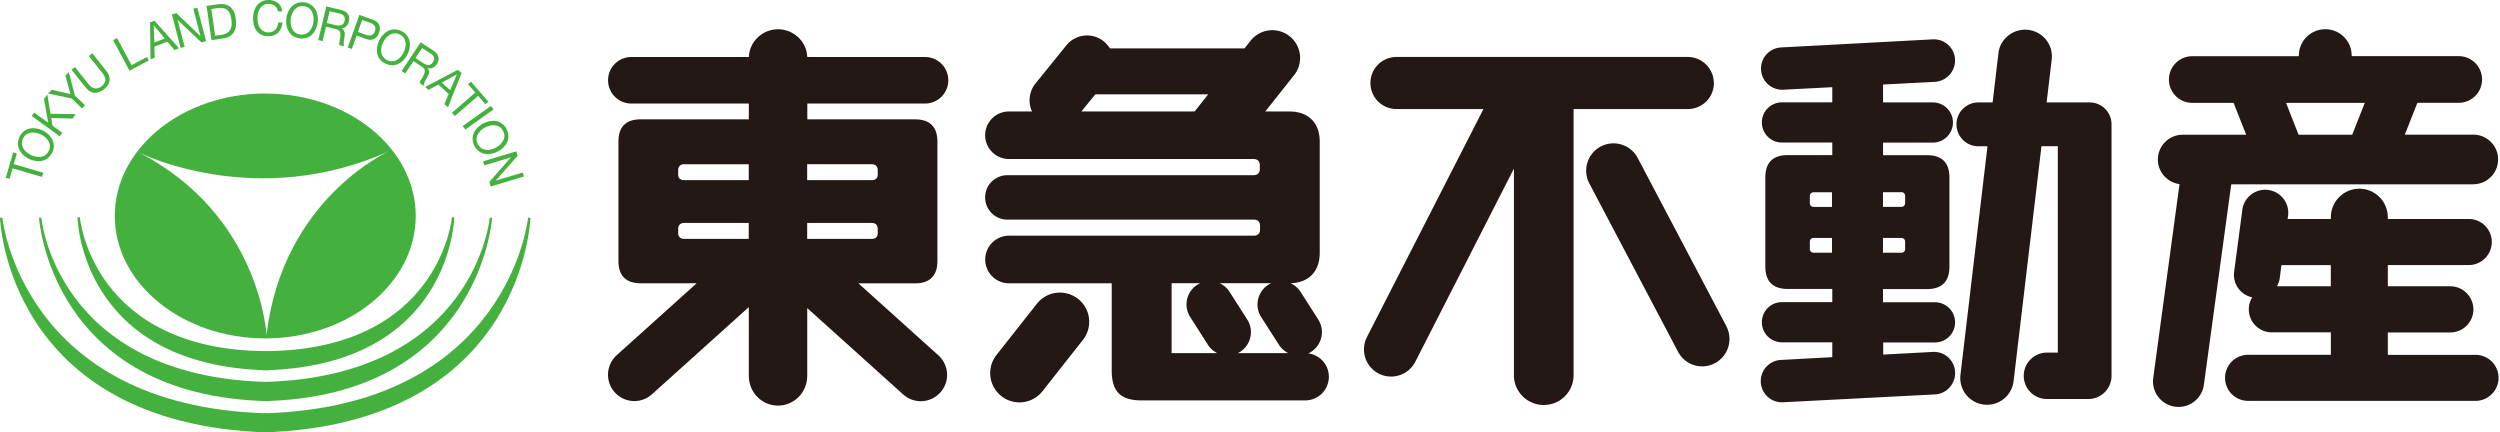 <svg viewBox="0 0 185 32" fill="none" xmlns="http://www.w3.org/2000/svg"><path d="M19.629 6.92c-6.153 0-11.135 4.057-11.135 9.061s4.988 9.06 11.135 9.06c6.147 0 11.135-4.056 11.135-9.06 0-5.004-4.982-9.06-11.135-9.06Zm.093 17.865s-.458-8.87-9.431-13.492c0 0 8.603 4.34 18.49-.098 0 0-7.872 3.49-9.06 13.59Z" fill="#44B13F"/><path d="M19.792 25.983C6.79 25.956 5.908 16.08 5.908 16.08h-.175s.186 11.02 14.146 11.325" fill="#44B13F"/><path d="M19.809 28.265C4.127 27.878 3.06 16.112 3.06 16.112h-.174S3.719 29.359 19.9 29.686" fill="#44B13F"/><path d="M19.721 30.584C1.59 30.073.174 16.112.174 16.112H0S.446 31.39 19.809 32" fill="#44B13F"/><path d="M19.531 30.584c18.132-.511 19.547-14.472 19.547-14.472h.174S38.806 31.39 19.444 32" fill="#44B13F"/><path d="M19.488 28.265c15.68-.387 16.754-12.153 16.754-12.153h.174S35.583 29.359 19.4 29.686" fill="#44B13F"/><path d="M19.558 25.983c13.003-.027 13.885-9.904 13.885-9.904h.174s-.185 11.02-14.146 11.325M.931 12.458l-.229.779-.277-.082.55-1.873.272.082-.229.778 2.184.643-.093.31-2.183-.642.005.005Zm.512-2.33c.338-.703 1.089-.773 1.715-.474.626.3 1.04.937.708 1.633-.338.703-1.09.774-1.715.474-.626-.3-1.04-.936-.703-1.633h-.005Zm2.167 1.04c.256-.534-.12-.997-.588-1.22-.463-.223-1.056-.234-1.318.305-.256.534.12.996.583 1.22.468.223 1.062.234 1.318-.305h.005ZM2.341 8.592l.19-.261 1.035.746-.31-1.753.245-.343.234 1.437 1.868.027-.24.332-1.568-.043.087.56.73.529-.19.261-2.075-1.497-.006.005Zm3.191-1.535.757.73-.223.234-.757-.73-1.748-.37.267-.278 1.388.321-.38-1.361.255-.267.447 1.72h-.006Zm2.32-1.835c.403.506.337.99-.142 1.372-.495.392-.975.387-1.4-.153l-1.018-1.28.256-.2 1.019 1.284c.283.354.631.398.969.126.321-.256.343-.588.06-.942L6.577 4.144l.256-.202 1.019 1.285v-.005Zm.523-2.254.288-.153 1.073 2.01 1.143-.61.13.255-1.426.763-1.208-2.26v-.005Zm2.722-1.308.332-.13 1.818 2.042-.332.13-.528-.62-.964.376.028.816-.31.12-.039-2.733h-.005Zm.32 1.487.774-.3-.811-.968h-.006l.05 1.268h-.006Zm1.308-2.085.332-.087 1.77 1.688h.005L14.304.648l.3-.076.647 2.477-.343.093-1.759-1.666h-.005l.523 1.993-.3.076-.648-2.483h.006Zm2.554-.626.827-.12c.746-.109 1.22.223 1.34 1.04.12.85-.164 1.383-.97 1.497l-.827.12-.365-2.537h-.005Zm.642 2.205.534-.076c.223-.033.806-.18.67-1.117-.087-.604-.354-.936-.948-.854l-.539.076.283 1.965v.006Zm4.65-1.797c-.065-.365-.337-.55-.68-.555-.578-.011-.833.49-.839 1.023-.005.583.234 1.078.817 1.084.43.005.68-.305.713-.73h.327c-.071.643-.452 1.024-1.073 1.018-.757-.01-1.122-.604-1.11-1.35C18.735.588 19.144-.01 19.9 0c.512.006.926.3.997.844h-.327Zm1.944-.67c.768.093 1.084.784.997 1.476-.088.691-.556 1.285-1.324 1.192-.773-.092-1.083-.784-1.002-1.475.088-.692.556-1.285 1.324-1.193h.005Zm-.288 2.38c.593.07.903-.43.969-.948.06-.511-.12-1.078-.714-1.148-.593-.071-.904.435-.969.947-.06.512.12 1.078.713 1.149Zm1.916-2.08 1.116.267c.446.103.659.424.566.822-.07.3-.256.523-.56.533.26.126.266.354.233.605-.038.25-.114.517-.021.724l-.354-.082c-.066-.125.049-.38.06-.637.021-.25.016-.473-.289-.544l-.773-.185-.25 1.067-.316-.076.588-2.494Zm.702 1.383c.294.07.566.049.654-.31.06-.246-.028-.458-.322-.529l-.784-.185-.207.871.66.158v-.005Zm1.748-.757 1.008.36c.457.163.61.517.451.963-.157.447-.5.626-.958.463l-.702-.25-.354.99-.305-.108.86-2.418Zm-.109 1.263.6.213c.342.125.56.021.658-.262.104-.288 0-.5-.343-.62L26.8 1.48l-.316.888v-.006Zm3.224-.065c.697.343.762 1.1.452 1.72-.31.627-.948 1.03-1.645.687-.697-.343-.762-1.1-.451-1.721.31-.626.947-1.03 1.644-.68v-.006Zm-1.067 2.15c.533.267.996-.108 1.225-.571.234-.463.245-1.056-.283-1.323-.534-.267-.997.109-1.225.572-.23.462-.245 1.056.288 1.323h-.005Zm2.493-1.322.959.637c.38.256.473.631.245.969-.169.256-.42.397-.713.305.2.212.13.424.01.648-.125.217-.288.446-.272.67l-.3-.202c-.021-.136.175-.338.278-.577.11-.229.18-.436-.081-.61l-.66-.441-.609.91-.272-.18 1.42-2.135-.005.006Zm.18 1.54c.25.17.517.245.719-.065.141-.207.136-.435-.12-.604l-.67-.447-.495.746.566.376v-.006Zm2.576.496.266.24-1.007 2.542-.267-.24.321-.75-.768-.692-.718.392-.25-.223 2.422-1.27Zm-1.193.953.615.555.496-1.16h-.006l-1.105.605Zm2.472.729-.534-.615.218-.185 1.28 1.476-.218.19-.534-.615-1.72 1.492-.213-.245 1.72-1.492v-.006Zm1.16.991.19.267-2.09 1.487-.191-.262 2.085-1.486.006-.006Zm1.149 1.705c.37.686-.017 1.34-.627 1.666-.615.327-1.372.288-1.736-.398-.365-.686.016-1.34.631-1.666.615-.332 1.367-.288 1.737.398h-.005Zm-2.113 1.138c.283.522.877.49 1.329.245.457-.245.81-.72.528-1.242-.283-.522-.871-.49-1.329-.245-.457.245-.811.719-.528 1.242Zm2.842.517.098.332-1.617 1.835 1.993-.594.087.294-2.456.741-.103-.338 1.6-1.818-1.97.588-.093-.294 2.456-.74.005-.006Z" fill="#44B13F"/><path d="M143.19 25.34a1.485 1.485 0 1 0 0-2.972h-3.849v-.975h3.25c1.106 0 1.667-.555 1.667-1.666v-6.583c0-1.11-.556-1.66-1.661-1.66h-3.251v-.932h3.686c.817 0 1.487-.664 1.487-1.486s-.67-1.487-1.487-1.487h-3.686V6.256l3.866-.201a1.588 1.588 0 0 0 1.459-1.683 1.566 1.566 0 0 0-1.666-1.459l-11.244.6a1.566 1.566 0 0 0 .207 3.125l3.621-.186v1.122h-3.73c-.816 0-1.481.664-1.481 1.487 0 .822.665 1.486 1.481 1.486h3.73v.931h-3.294c-1.105 0-1.661.55-1.661 1.66v6.578c0 1.106.55 1.666 1.661 1.666h3.294v.975h-3.73c-.816 0-1.481.664-1.481 1.486 0 .823.665 1.487 1.481 1.487h3.73v1.1l-3.828.207a1.568 1.568 0 0 0 .207 3.13l11.25-.582c.86-.054 1.513-.822 1.459-1.682a1.563 1.563 0 0 0-1.666-1.46l-3.654.196v-.898h3.85-.017Zm-3.849-11.118h1.361c.147 0 .278.104.278.273v.533a.269.269 0 0 1-.278.278h-1.361v-1.09.006Zm0 3.387h1.361c.147 0 .278.103.278.278v.539a.27.27 0 0 1-.278.277h-1.361V17.61Zm-3.774 1.094h-1.366a.267.267 0 0 1-.273-.277v-.54c0-.174.131-.277.273-.277h1.366v1.094Zm0-3.392h-1.366a.267.267 0 0 1-.273-.277V14.5c0-.169.131-.272.273-.272h1.366v1.089-.006Zm20.686-6.087v-.022a1.62 1.62 0 0 0-1.623-1.623h-3.18l.376-3.168a1.978 1.978 0 0 0-1.726-2.2c-1.089-.13-2.091.642-2.216 1.726l-.43 3.642h-1.051a1.62 1.62 0 0 0-1.623 1.623 1.62 1.62 0 0 0 1.623 1.623h.67l-1.999 16.912a1.979 1.979 0 0 0 3.931.473l2.064-17.39h1.209v15.272h-.801a1.72 1.72 0 0 0-1.72 1.72c0 .954.773 1.716 1.72 1.716h3.055c.948 0 1.71-.757 1.721-1.699V9.224Zm-86.82 17.064-5.907-5.32h4.176c1.105 0 1.666-.555 1.666-1.666v-8.81c0-1.11-.555-1.66-1.666-1.66h-7.96v-1.17h8.711c.953 0 1.721-.769 1.721-1.721 0-.953-.768-1.721-1.72-1.721h-8.718c-.033-1.116-.985-2.053-2.161-2.053-1.177 0-2.124.937-2.157 2.053h-8.7c-.954 0-1.721.768-1.721 1.72 0 .953.767 1.721 1.72 1.721h8.696v1.17H47.42c-1.106 0-1.656.55-1.656 1.662v8.804c0 1.105.55 1.666 1.656 1.666h4.132l-5.913 5.32a1.947 1.947 0 1 0 2.603 2.897l7.17-6.453v5.07c0 1.246.97 2.216 2.163 2.216 1.192 0 2.161-.97 2.161-2.216v-4.999l7.095 6.387a1.947 1.947 0 1 0 2.602-2.897Zm-4.48-9.033c0 .278-.164.42-.442.42h-4.78v-1.177h4.78c.278 0 .441.164.441.436v.321Zm-.442-5.102c.278 0 .441.164.441.436v.321c0 .278-.163.42-.44.42H59.73v-1.177h4.78Zm-14.325.436c0-.272.163-.436.44-.436h4.781v1.176h-4.78c-.278 0-.441-.141-.441-.419v-.321Zm0 4.666v-.321c0-.278.163-.436.44-.436h4.781v1.176h-4.78c-.278 0-.441-.141-.441-.419Zm29.587 4.862a2.166 2.166 0 0 0-3.043.36l-2.99 3.79a2.166 2.166 0 1 0 3.403 2.684l2.99-3.795a2.162 2.162 0 0 0-.36-3.044v.006Zm17.043 4.03c.07-.033.142-.066.207-.11a1.733 1.733 0 0 0 .528-2.39L96.244 21.6a1.725 1.725 0 0 0-.746-.642c1.345-.033 2.162-.871 2.162-2.238v-8.25c0-1.388-.85-2.22-2.238-2.22h-1.791l2.189-2.761a2.054 2.054 0 0 0-3.24-2.521l-.49.615h-9.96a2.066 2.066 0 0 0-.48-.545 1.97 1.97 0 0 0-2.765.349l-2.282 2.82a1.977 1.977 0 0 0-.234 2.042h-1.71c-.969 0-1.758.79-1.758 1.759 0 .97.79 1.759 1.759 1.759h18.104c.272 0 .463.158.463.435v.316c0 .272-.174.446-.452.446h-18.23c-.91 0-1.644.736-1.644 1.645 0 .91.735 1.644 1.644 1.644h18.252c.277 0 .446.164.446.441v.3c0 .277-.169.446-.446.446H74.666a1.76 1.76 0 0 0-1.759 1.764c0 .975.79 1.76 1.759 1.76h7.601v6.44c0 1.552.626 2.227 2.222 2.227h12.098a1.75 1.75 0 0 0 1.748-1.747c0-.888-.659-1.617-1.514-1.732l-.005-.005ZM88.42 8.217s-.016.021-.022.032h-8.374l1.029-1.268h8.352l-.98 1.241-.005-.005ZM86.7 26.13v-5.172h2.117c-.076.032-.147.07-.217.114a1.726 1.726 0 0 0-.523 2.39l1.307 2.048c.174.277.419.484.691.62H86.7Zm4.905 0a1.733 1.733 0 0 0 .692-2.483L90.99 21.6a1.716 1.716 0 0 0-.74-.642h3.816a1.733 1.733 0 0 0-.74 2.505l1.312 2.047c.18.277.42.484.691.62h-3.724Zm35.218-19.988a1.931 1.931 0 0 0-1.927-1.927h-21.513a1.928 1.928 0 1 0 0 3.855h6.392l-8.619 16.868a2.012 2.012 0 0 0 .865 2.706c.986.506 2.195.12 2.707-.866l7.301-14.298v15.284c0 1.22.986 2.205 2.211 2.205a2.2 2.2 0 0 0 2.205-2.205V8.07h8.456c1.062 0 1.928-.86 1.928-1.928h-.006Zm.931 18.001-6.566-12.458a2.026 2.026 0 0 0-2.734-.844 2.026 2.026 0 0 0-.844 2.733l6.567 12.458a2.012 2.012 0 0 0 2.728.844 2.026 2.026 0 0 0 .844-2.733h.005Zm55.331-10.509a1.836 1.836 0 0 0 0-3.67h-5.129l.931-2.357h3.06a1.726 1.726 0 0 0 0-3.452h-7.922v-.033c0-1.084-.871-1.96-1.949-1.96s-1.96.871-1.96 1.95v.048h-7.89a1.726 1.726 0 0 0 0 3.452h3.06l.931 2.358h-4.699a1.836 1.836 0 0 0-1.835 1.835c0 .93.697 1.699 1.601 1.818L159.34 27.96a1.891 1.891 0 0 0 3.746.523l2.026-14.843h17.973v-.006Zm-8.091-6.022-.931 2.358h-3.969l-.926-2.358h5.826Zm8.189 18.649h-6.485v-1.66h4.623c.942 0 1.71-.763 1.71-1.705 0-.942-.768-1.71-1.71-1.71h-4.623v-1.573h5.99a1.703 1.703 0 1 0 0-3.409h-5.99v-.13a2.105 2.105 0 0 0-2.107-2.108 2.105 2.105 0 0 0-2.107 2.108v.13h-3.202l.044-.294a1.708 1.708 0 0 0-3.387-.43l-.615 4.645a1.703 1.703 0 0 0 1.339 1.878 1.703 1.703 0 0 0 1.454 2.592h4.367v1.66h-6.125a1.704 1.704 0 1 0 0 3.41h16.824c.942 0 1.71-.763 1.71-1.705 0-.942-.768-1.704-1.71-1.704v.005Zm-10.699-5.075h-3.991a1.66 1.66 0 0 0 .212-.631l.12-.937h3.654v1.574l.005-.006Z" fill="#231815"/></svg>